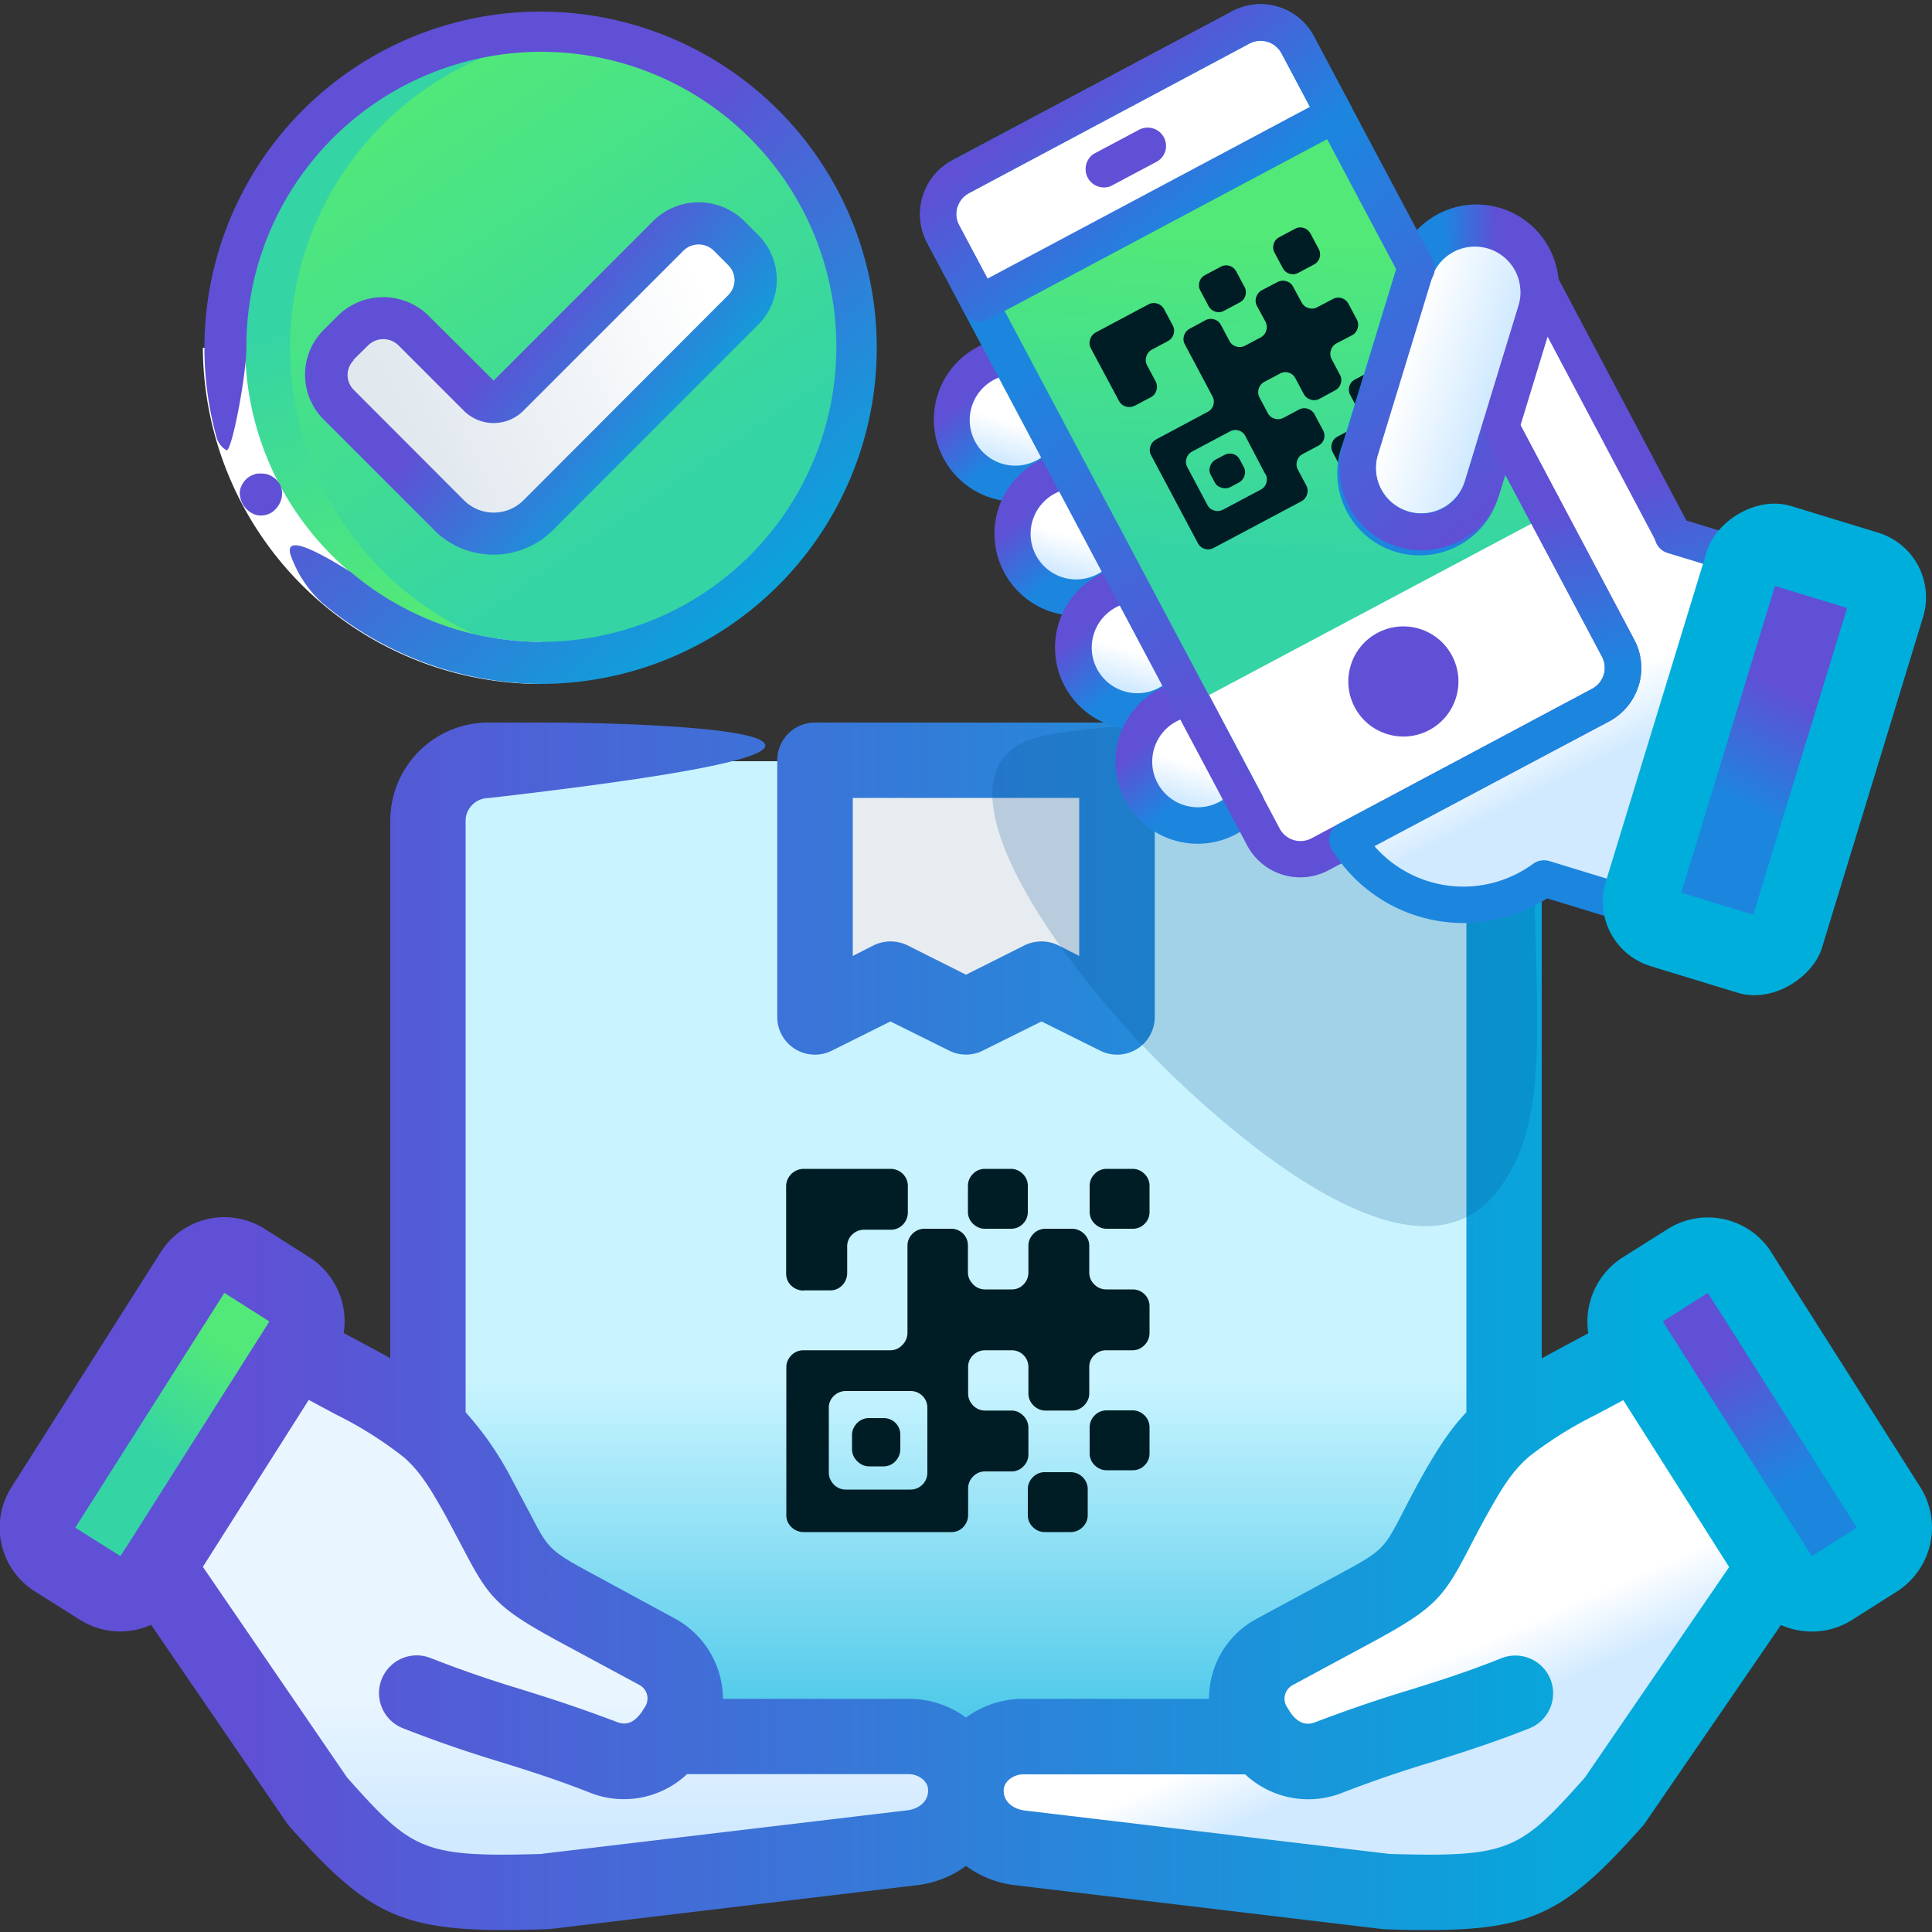 <svg viewBox="0 0 1000 1000" xmlns="http://www.w3.org/2000/svg"><rect x="0" y="0" width="1000" height="1000" fill="#333333" stroke="none"/><defs><linearGradient x1="63.9%" y1="24.7%" x2="45.9%" y2="59.8%" id="a"><stop stop-color="#52E978" offset="0%"/><stop stop-color="#35D4A5" offset="100%"/></linearGradient><linearGradient x1="37%" y1="62.3%" x2="37%" y2="87.6%" id="b"><stop stop-color="#EAF6FF" offset="0%"/><stop stop-color="#D1EAFF" offset="100%"/></linearGradient><linearGradient x1="56.6%" y1="58%" x2="63.1%" y2="68%" id="c"><stop stop-color="#FFF" offset="0%"/><stop stop-color="#D1EAFF" offset="100%"/></linearGradient><linearGradient x1="39.2%" y1="30.3%" x2="57%" y2="69%" id="d"><stop stop-color="#5F50D5" offset="0%"/><stop stop-color="#1C86DF" offset="100%"/></linearGradient><linearGradient x1="50%" y1="60%" x2="50%" y2="113.8%" id="e"><stop stop-color="#C9F4FF" offset="0%"/><stop stop-color="#00AEDC" offset="100%"/></linearGradient><linearGradient x1="13.3%" y1="50%" x2="86.7%" y2="50%" id="f"><stop stop-color="#5F50D5" offset="0%"/><stop stop-color="#00AEDC" offset="100%"/></linearGradient><linearGradient x1="59.7%" y1="81.8%" x2="15.1%" y2="16.4%" id="g"><stop stop-color="#35D4A5" offset="0%"/><stop stop-color="#52E978" offset="100%"/></linearGradient><linearGradient x1="16.5%" y1="59.8%" x2="93%" y2="34.5%" id="h"><stop stop-color="#E1E8EE" offset="0%"/><stop stop-color="#FFF" offset="100%"/></linearGradient><linearGradient x1="47.6%" y1="93.2%" x2="37.5%" y2="42.2%" id="i"><stop stop-color="#52E978" offset="0%"/><stop stop-color="#35D4A5" offset="100%"/></linearGradient><linearGradient x1="38.1%" y1="44.1%" x2="85%" y2="96.3%" id="j"><stop stop-color="#5F50D5" offset="0%"/><stop stop-color="#00AEDC" offset="100%"/></linearGradient><linearGradient x1="38.1%" y1="46.7%" x2="85%" y2="75.8%" id="k"><stop stop-color="#5F50D5" offset="0%"/><stop stop-color="#00AEDC" offset="100%"/></linearGradient><linearGradient x1="68%" y1="51.2%" x2="80.6%" y2="56.6%" id="l"><stop stop-color="#FFF" offset="0%"/><stop stop-color="#D1EAFF" offset="100%"/></linearGradient><linearGradient x1="50%" y1="42.9%" x2="81.9%" y2="42.9%" id="m"><stop stop-color="#FFF" offset="0%"/><stop stop-color="#D1EAFF" offset="100%"/></linearGradient><linearGradient x1="50%" y1="14.6%" x2="74.3%" y2="50%" id="n"><stop stop-color="#5F50D5" offset="0%"/><stop stop-color="#1C86DF" offset="100%"/></linearGradient><linearGradient x1="57.6%" y1="82.2%" x2="23%" y2="16%" id="o"><stop stop-color="#35D4A5" offset="0%"/><stop stop-color="#52E978" offset="100%"/></linearGradient><linearGradient x1="50%" y1="12.3%" x2="50%" y2="84.2%" id="p"><stop stop-color="#FFF" offset="0%"/><stop stop-color="#D1EAFF" offset="100%"/></linearGradient><linearGradient x1="19.8%" y1="61.1%" x2="35.5%" y2="38.9%" id="q"><stop stop-color="#5F50D5" offset="0%"/><stop stop-color="#1C86DF" offset="100%"/></linearGradient><linearGradient x1="33%" y1="30.4%" x2="61%" y2="68.9%" id="r"><stop stop-color="#1C86DF" offset="0%"/><stop stop-color="#5F50D5" offset="100%"/></linearGradient><linearGradient x1="33%" y1="45.4%" x2="61%" y2="54.4%" id="s"><stop stop-color="#5F50D5" offset="0%"/><stop stop-color="#1C86DF" offset="100%"/></linearGradient><linearGradient x1="33%" y1="30.3%" x2="61%" y2="68.9%" id="t"><stop stop-color="#5F50D5" offset="0%"/><stop stop-color="#1C86DF" offset="100%"/></linearGradient><linearGradient x1="49.1%" y1="30.3%" x2="50.6%" y2="69%" id="u"><stop stop-color="#5F50D5" offset="0%"/><stop stop-color="#1C86DF" offset="100%"/></linearGradient></defs><g fill="none" fill-rule="evenodd"><g fill-rule="nonzero"><path d="M62 418l71.6-112.6 2.7-4.2a20 20 0 0 0-6.1-27.3l-23-14.6c-9.1-5.8-21.4-3-27.2 6.1L3 386.5a20 20 0 0 0 6.2 27.3L32 428.3a19.8 19.8 0 0 0 27.3-6L62 418z" fill="url(#a)" transform="translate(20 394)"/><path d="M163.5 321.5l-30-16L62.2 418 84 449.8l60.9 88.8c39 44 49.5 49 117.8 47l190-22.7c15.7-1.8 28-13.8 28-29.6s-13.9-28-29.7-28H327.6c1.6-2 3-4.2 4.3-6.5a27.6 27.6 0 0 0-11.2-37.3l-38.4-20.7c-38.8-20.9-32.2-19.5-53.6-58.3-9.6-17.3-16-27.4-26.7-36.7a213.6 213.6 0 0 0-38.5-24.3z" fill="url(#b)" transform="translate(20 394)"/><path d="M510.1 505.4c-15.8 0-29.6 12-29.6 27.9 0 15.8 12.2 27.8 28 29.6l189.9 22.7c68.3 2 78.8-3 117.9-47l60.8-88.8L899 418l-71.5-112.6-30 16.1a213.6 213.6 0 0 0-38.4 24.3c-10.6 9.3-17 19.4-26.7 36.7-21.4 38.8-14.8 37.4-53.6 58.3l-38.3 20.7a27.6 27.6 0 0 0-11.2 37.3 46 46 0 0 0 4.2 6.6H510z" fill="url(#c)" transform="translate(20 394)"/><path d="M827.4 305.4L899 418l2.7 4.3a19.8 19.8 0 0 0 27.3 6l23-14.5a19.8 19.8 0 0 0 6-27.3l-76.9-121a19.8 19.8 0 0 0-27.3-6.2l-23 14.7a19.8 19.8 0 0 0-6 27.3l2.6 4.2z" fill="url(#d)" transform="translate(20 394)"/><path d="M759 345.8V31.3C759 14 745 0 727.8 0H558.6v132.8l-39-19.5-39 19.5-39.2-19.5-39 19.5V0H233.2C216 0 202 14 202 31.3v314.5c10.6 9.3 17 19.4 26.7 36.7 21.4 38.8 14.8 37.4 53.6 58.3l38.4 20.7a27.6 27.6 0 0 1 11.2 37.3 48.7 48.7 0 0 1-4.3 6.6H451c15.8 0 29.6 12 29.6 27.9 0-15.8 13.8-28 29.6-28h123.3c-1.6-2-3-4.2-4.2-6.5a27.6 27.6 0 0 1 11.2-37.3l38.3-20.7c38.8-20.9 32.2-19.5 53.6-58.3 9.6-17.3 16-27.4 26.7-36.7z" fill="url(#e)" transform="translate(20 394)"/><path fill="#E7ECF1" d="M578.6 526.8V394H422.4v132.8l39-19.5 39.1 19.5 39.1-19.5z"/><path d="M917 274.4a39 39 0 0 0-54.2-12l-23 14.5a39.4 39.4 0 0 0-17.7 39.2l-14.4 7.7-9.7 5.3V50.8c0-28-22.7-50.8-50.7-50.8H421.9a19.5 19.5 0 0 0-19.6 19.5v132.9a19.5 19.5 0 0 0 28.3 17.4l30.3-15.1 30.4 15.1a19.4 19.4 0 0 0 17.4 0l30.4-15.1 30.3 15.1a19.5 19.5 0 0 0 28.3-17.4V39h149.6c6.3 0 11.7 5.3 11.7 11.7V357c-8.6 9-15.5 19.7-24.3 35.5-3.8 7-6.8 12.8-9.2 17.5-9.8 18.7-9.8 18.7-36.6 33.1l-38.3 20.7a46.7 46.7 0 0 0-24.8 41.5h-96.2A50 50 0 0 0 500 515a50 50 0 0 0-29.6-9.7h-96.2a47.6 47.6 0 0 0-24.8-41.5L311.1 443c-26.8-14.4-26.8-14.4-36.5-33.1l-9.3-17.5A165 165 0 0 0 241 357V50.8c0-6.4 5.4-11.7 11.7-11.7 95.6-11 143.4-20 143.4-27.2C396.1 1.1 298 0 287.1 0h-34.4c-28 0-50.7 22.8-50.7 50.8V329a762 762 0 0 0-9.7-5.3l-14.4-7.7a39.4 39.4 0 0 0-17.7-39.2l-23-14.6A39 39 0 0 0 83 274.4L6.1 395.5a39 39 0 0 0 12.1 54.3l23 14.5a39 39 0 0 0 37 2.7l70 102.2 1.5 2c39.2 44 56.2 53.8 112 53.8a704 704 0 0 0 22.7-.5l190-22.7a53 53 0 0 0 25.6-10 53 53 0 0 0 25.6 10l190 22.7 1.7.1c7.6.3 14.6.4 21 .4 55.8 0 72.8-9.8 112-53.9.6-.6 1-1.2 1.5-2l70-102a40.5 40.5 0 0 0 16.1 3.4 39 39 0 0 0 21-6.2l22.9-14.5a39.3 39.3 0 0 0 12-54.3l-76.8-121zM558.6 120.8l-10.8-5.5a20 20 0 0 0-17.5 0L500 130.5l-30.3-15.2a20 20 0 0 0-17.5 0l-10.8 5.5V39h117.2v81.7zm-519.4 296c-.1 0-.2-.2-.1-.3L116 295.4l.2-.1h.1l23 14.6v.3l-74 116.7-.2.2-2.7 4.2h-.3l-23-14.5zm241.5 168.8c-62 1.8-67.4-1.8-101-39.5L105 437l54.8-86.4 14 7.5a198.4 198.4 0 0 1 35.5 22.4c8.5 7.6 13.5 16 21.8 30.8l8.8 16.6c13.4 25.7 17.6 30.7 52.6 49.5l38.4 20.7a8 8 0 0 1 3.9 4.7 8 8 0 0 1-.6 6.1l-2.2 3.5-.5.6c-5.3 7-10.3 5.1-13 4-19-7.2-34-12-48.4-16.5a612.2 612.2 0 0 1-47.2-16.3 19.5 19.5 0 1 0-14.4 36.3 652.8 652.8 0 0 0 49.9 17.3c13.9 4.3 28.3 8.8 46 15.7a47.7 47.7 0 0 0 51.2-9.2h114.8c4.8 0 10 3.4 10 8.4 0 6.2-5.3 9.6-10.6 10.3l-189.1 22.5zm539.6-39.5c-33.6 37.7-39 41.3-101 39.5l-189-22.5c-5.4-.7-10.8-4.1-10.8-10.3 0-2.6 1.4-4.4 2.6-5.5 2-1.8 4.7-2.9 7.5-2.9h114.9a47.8 47.8 0 0 0 51.1 9.2 635.8 635.8 0 0 1 46-15.7c15.1-4.8 30.8-9.7 50-17.3a19.5 19.5 0 1 0-14.5-36.3c-17.8 7.1-32 11.6-47.1 16.3a741.1 741.1 0 0 0-48.4 16.5c-2.8 1.1-7.8 3-13.2-4l-.4-.6-2.2-3.5a8 8 0 0 1-.6-6 8 8 0 0 1 3.9-4.8l38.4-20.7c35-18.8 39.2-23.8 52.6-49.5a694 694 0 0 1 8.8-16.6c8.3-14.9 13.3-23.2 21.8-30.8l.9-.8a203 203 0 0 1 34.6-21.6l14-7.5 54.8 86.4-74.7 109zm140.5-129.3L938 431.4l-.3-.1-2.7-4.2-.1-.2-74.1-116.7v-.3l23-14.6h.2l77 121.2s0 .3-.2.3z" fill="url(#f)" transform="translate(0 374)"/><path d="M554 762c2.6 0 4.7.9 6.4 2.6a8.6 8.6 0 0 1 2.6 6.3v13.4c0 2.3-.9 4.4-2.6 6.1a8.6 8.6 0 0 1-6.3 2.6h-13.4c-2.3 0-4.4-.9-6.1-2.6a8.4 8.4 0 0 1-2.6-6.1v-13.4c0-2.5.9-4.6 2.6-6.3a8.4 8.4 0 0 1 6.1-2.6h13.4zm32.2-32c2.4 0 4.4.9 6.2 2.6a8.6 8.6 0 0 1 2.6 6.3v13.4c0 2.3-.8 4.4-2.5 6.1a8.4 8.4 0 0 1-6.3 2.6h-13.4c-2.4 0-4.4-.9-6.2-2.6a8.4 8.4 0 0 1-2.6-6.1v-13.4c0-2.5.9-4.6 2.6-6.3a8.5 8.5 0 0 1 6.2-2.6h13.4zm0-62.6c2.5 0 4.6.9 6.3 2.6a8.6 8.6 0 0 1 2.5 6.3v13.5c0 2.5-.9 4.7-2.6 6.4a8.5 8.5 0 0 1-6.2 2.7h-13.6c-2.4 0-4.4.8-6.2 2.5a8.4 8.4 0 0 0-2.6 6.3v13.6c0 2.4-1 4.4-2.7 6.2a8.7 8.7 0 0 1-6.4 2.6h-13.5c-2.4 0-4.5-.9-6.2-2.6a8.5 8.5 0 0 1-2.7-6.2v-13.6a8.6 8.6 0 0 0-8.8-8.8h-13.6c-2.3 0-4.4.8-6.2 2.5a8.4 8.4 0 0 0-2.6 6.3v13.6c0 2.4.9 4.4 2.6 6.2a8.5 8.5 0 0 0 6.2 2.6h13.6c2.4 0 4.4.9 6.2 2.7a8.7 8.7 0 0 1 2.6 6.4v13.5c0 2.4-.8 4.5-2.5 6.2a8.4 8.4 0 0 1-6.3 2.7h-13.6c-2.3 0-4.4.8-6.2 2.6a8.7 8.7 0 0 0-2.6 6.4v13.6c0 2.3-.9 4.4-2.5 6.2a8.4 8.4 0 0 1-6.4 2.6H416a9 9 0 0 1-6.4-2.6 8.5 8.5 0 0 1-2.6-6.2v-76.5c0-2.4.9-4.4 2.6-6.2a8.7 8.7 0 0 1 6.4-2.6h44.8c2.4 0 4.5-.9 6.2-2.7a8.7 8.7 0 0 0 2.7-6.4v-45c0-2.3.8-4.4 2.6-6.2a8.7 8.7 0 0 1 6.4-2.6h13.5a8.6 8.6 0 0 1 8.8 8.8v13.8c0 2.4 1 4.4 2.7 6.2a8.5 8.5 0 0 0 6.2 2.6h13.6c2.5 0 4.6-.8 6.3-2.6a8.7 8.7 0 0 0 2.5-6.2v-13.8c0-2.5 1-4.6 2.7-6.3a8.7 8.7 0 0 1 6.2-2.5h13.5c2.5 0 4.7.9 6.4 2.6a8.5 8.5 0 0 1 2.7 6.2v13.8c0 2.4.8 4.4 2.6 6.2a8.5 8.5 0 0 0 6.2 2.6h13.6zM480 762.2v-33.4a8.6 8.6 0 0 0-8.8-8.8h-33.4c-2.3 0-4.4.8-6.2 2.5a8.4 8.4 0 0 0-2.6 6.3v33.4c0 2.4.9 4.4 2.6 6.2a8.5 8.5 0 0 0 6.2 2.6h33.4c2.5 0 4.6-.9 6.3-2.6a8.6 8.6 0 0 0 2.5-6.2zM457.2 734c2.5 0 4.6.8 6.3 2.5a8.5 8.5 0 0 1 2.5 6.3v7.2a9 9 0 0 1-2.6 6.4 8.4 8.4 0 0 1-6.2 2.6H450c-2.4 0-4.5-.9-6.3-2.7a8.6 8.6 0 0 1-2.7-6.3v-7.2c0-2.4.9-4.4 2.6-6.2a8.6 8.6 0 0 1 6.4-2.6h7.2zm129-129c2.4 0 4.4.9 6.2 2.6a8.6 8.6 0 0 1 2.6 6.3v13.4c0 2.3-.8 4.4-2.5 6.1a8.4 8.4 0 0 1-6.3 2.6h-13.4c-2.4 0-4.4-.9-6.2-2.6a8.4 8.4 0 0 1-2.6-6.1v-13.4c0-2.5.9-4.6 2.6-6.3a8.5 8.5 0 0 1 6.2-2.6h13.4zm-76.4 31c-2.4 0-4.4-.9-6.2-2.6a8.4 8.4 0 0 1-2.6-6.1v-13.4c0-2.5.9-4.6 2.6-6.3a8.5 8.5 0 0 1 6.2-2.6h13.4c2.4 0 4.4.9 6.2 2.6a8.6 8.6 0 0 1 2.6 6.3v13.4c0 2.3-.8 4.4-2.5 6.1a8.4 8.4 0 0 1-6.3 2.6h-13.4zM416 668c-2.5 0-4.7-.9-6.5-2.6a8.5 8.5 0 0 1-2.6-6.3v-45c0-2.6 1-4.7 2.7-6.5 1.9-1.7 4-2.6 6.4-2.6h45a9 9 0 0 1 6.3 2.6 8.7 8.7 0 0 1 2.6 6.5v13.5a9 9 0 0 1-2.6 6.3 8.5 8.5 0 0 1-6.3 2.6h-13.6c-2.4 0-4.5.8-6.3 2.5a8.4 8.4 0 0 0-2.6 6.4V659a9 9 0 0 1-2.6 6.3 8.5 8.5 0 0 1-6.3 2.6H416z" fill="#001D25"/></g><path d="M612.6 562.2c66.7 62.1 127.2 92.3 158.9 58.3 31.7-34 23.4-89.6 22.6-168.5-.8-78.8-189-85.1-254.6-71-65.6 14 6.5 119 73.1 181.2z" fill="#004E90" opacity=".2"/><g fill-rule="nonzero"><path d="M339 174c0-90-73.4-163-164-163S11 84 11 174s73.4 163 164 163 164-73 164-163z" fill="url(#g)" transform="translate(105 6)"/><path d="M127.4 260.4l-57-57.2a21.9 21.9 0 0 1 0-31l7.7-7.6a21.7 21.7 0 0 1 30.8 0l33.9 34a10.9 10.9 0 0 0 15.4 0l83-83.2a21.7 21.7 0 0 1 30.7 0l7.7 7.7a21.9 21.9 0 0 1 0 31l-106 106.3a32.6 32.6 0 0 1-46.2 0z" fill="url(#h)" transform="translate(105 6)"/><path d="M12 174a163.3 163.3 0 0 0 180 162.2 163 163 0 0 1 0-324.4A163.3 163.3 0 0 0 12 174z" fill="url(#i)" transform="translate(105 6)"/><path d="M126.9 180A153 153 0 0 0 280 332.2V354a174.9 174.9 0 0 1-175-174h21.9z" fill="#FFF"/><path d="M62.7 306.8A177 177 0 0 0 175.2 348 174 174 0 1 0 7 220a11 11 0 0 0 5.2 7c2.7 1.4 10.4-39.3 10.3-52.9a152.7 152.7 0 1 1 54.2 116.1c-23.5-14.8-34-17.9-31.3-9a61 61 0 0 0 17.3 25.7z" fill="url(#j)" transform="translate(105 6)"/><path d="M138 245.4l-2-.3h-2a7 7 0 0 0-2 .3l-2 .8a11.2 11.2 0 0 0-5.5 6.5 9 9 0 0 0-.2 4.4 12 12 0 0 0 8.5 9.5 10.8 10.8 0 0 0 8.2-1.6c2.3-1.7 4-4.2 4.7-7 .6-2.6.3-5.4-1.1-7.8a12 12 0 0 0-6.5-4.8z" fill="#5F50D5"/><path d="M119.6 268.3a43.6 43.6 0 0 0 61.7 0L287.5 162a32.8 32.8 0 0 0 0-46.3l-7.7-7.7a33.5 33.5 0 0 0-46.3 0l-83 83-34-33.9a33.5 33.5 0 0 0-46.3 0l-7.7 7.7a32.7 32.7 0 0 0 0 46.3l57 57zm-41.7-88l7.8-7.7a11.2 11.2 0 0 1 15.4 0l34 34a21.8 21.8 0 0 0 30.8 0l83-83a11.2 11.2 0 0 1 15.4 0l7.7 7.7a10.9 10.9 0 0 1 0 15.4L166 252.9a21.8 21.8 0 0 1-30.9 0l-57-57.1a10.9 10.9 0 0 1 0-15.4z" fill="url(#k)" transform="translate(105 6)"/></g><g transform="scale(-1 1) rotate(73 -233.3 -371.9)"><path d="M401.9 307.5l-105 105.2a21.7 21.7 0 0 1-30.7 0L174.7 321h-62.3c-5.4 2.7-20.3-7-14.6-2l102.1 101.8c.7.7 1.5 1.2 2.3 1.8v30.8h189v-42.7a70.7 70.7 0 0 0 10.7-103.3z" fill="url(#l)" fill-rule="nonzero"/><g transform="translate(214 47)" fill="url(#m)" fill-rule="nonzero"><path d="M44.4 64A33 33 0 1 0 .9 20.6l43.5 43.6z"/><path d="M91.6 111.3a33 33 0 1 0-43.5-43.5l43.5 43.5z"/><path d="M138.9 158.6A33 33 0 1 0 95.4 115l43.5 43.6z"/><path d="M186.2 205.8a33 33 0 1 0-43.6-43.5l43.6 43.5z"/></g><path d="M413.6 265.5L163.5 15.4a21.7 21.7 0 0 0-30.7 0L16.4 131.8a21.7 21.7 0 0 0 0 30.7l92.7 92.7 3.5-.3h94.6a33.1 33.1 0 0 1 0 66.2H175l91.5 91.5a21.7 21.7 0 0 0 30.7 0l116.4-116.4a21.7 21.7 0 0 0 0-30.7z" fill="#FFF" fill-rule="nonzero"/><path d="M163.2 16.3a21.7 21.7 0 0 0-30.7 0L16.3 132.5a21.7 21.7 0 0 0 0 30.7L45.2 192 192 45.2l-28.8-28.9z" fill="#FFF" fill-rule="nonzero"/><g transform="translate(204.5 37.5)" fill="url(#n)" fill-rule="nonzero"><path d="M53.3 82.3c-2.5 0-4.9-1-6.7-2.7L3.1 36a9.5 9.5 0 0 1-2-10.5 42.5 42.5 0 1 1 56 56c-1.2.4-2.5.7-3.8.7zM21.6 28l33.2 33a23.6 23.6 0 1 0-33.2-33z"/><path d="M100.6 129.5c-2.5 0-5-1-6.7-2.7L50.4 83.3a9.5 9.5 0 0 1-2-10.5 42.5 42.5 0 1 1 56 56c-1.2.5-2.5.7-3.8.7zM68.9 75.1l33.2 33.1a23.6 23.6 0 1 0-33.2-33.1z"/><path d="M147.9 176.8c-2.5 0-5-1-6.7-2.8l-43.6-43.5a9.5 9.5 0 0 1-2-10.5 42.5 42.5 0 1 1 56 56 9 9 0 0 1-3.7.8zm-31.7-54.5l33.2 33.2a23.6 23.6 0 1 0-33.2-33.2z"/><path d="M195.2 224c-2.5 0-5-1-6.7-2.8l-43.6-43.5a9.5 9.5 0 0 1-2-10.5 42.5 42.5 0 1 1 56 56 9 9 0 0 1-3.7.8zm-31.7-54.5l33.2 33.2a23.6 23.6 0 1 0-33.2-33.2z"/></g><path fill="url(#o)" fill-rule="nonzero" transform="rotate(-45 206.4 202.8)" d="M106.9 89.8h199v226h-199z"/><path d="M198 248.2a5.8 5.8 0 0 0-1.9 4.3c0 1.7.6 3 1.8 4.3l6.4 6.4a5.7 5.7 0 0 0 4.2 1.7 6 6 0 0 0 4.3-1.8l6.4-6.4a5.7 5.7 0 0 0 1.7-4.2c0-1.7-.6-3-1.7-4.2l-6.4-6.4a5.8 5.8 0 0 0-4.3-1.8c-1.7 0-3 .6-4.2 1.7l-6.4 6.4zm-31.1.1a5.7 5.7 0 0 0-1.8 4.2c0 1.7.6 3 1.8 4.3l6.4 6.4a5.8 5.8 0 0 0 4.2 1.7c1.6 0 3-.6 4.2-1.8l6.4-6.4a5.7 5.7 0 0 0 1.8-4.2c0-1.7-.6-3-1.7-4.2l-6.4-6.4a5.8 5.8 0 0 0-4.3-1.8c-1.7 0-3 .6-4.2 1.8l-6.4 6.4zm-30-29.6a5.8 5.8 0 0 0-1.8 4.2c0 1.7.6 3 1.8 4.3l6.4 6.4a5.9 5.9 0 0 0 4.3 1.8c1.7 0 3.1-.5 4.3-1.7l6.4-6.5a5.8 5.8 0 0 1 4.2-1.7c1.7 0 3 .5 4.3 1.7l6.5 6.5a5.7 5.7 0 0 0 4.2 1.7c1.7 0 3.1-.6 4.3-1.8l6.5-6.4a5.7 5.7 0 0 0 1.7-4.3c0-1.7-.6-3-1.7-4.2l-6.5-6.5a5.8 5.8 0 0 1-1.8-4.2c0-1.6.6-3 1.8-4.2l6.5-6.5a5.8 5.8 0 0 1 4.2-1.7c1.6 0 3 .5 4.2 1.7l6.5 6.5a5.7 5.7 0 0 1 1.7 4.2c0 1.7-.6 3-1.7 4.2l-6.5 6.5a5.7 5.7 0 0 0-1.7 4.2c0 1.7.6 3.1 1.8 4.3l6.5 6.5a5.8 5.8 0 0 0 4.2 1.8c1.6 0 3-.6 4.2-1.8l6.5-6.5a5.7 5.7 0 0 1 4.2-1.7c1.7 0 3.1.6 4.3 1.8l6.5 6.5a5.8 5.8 0 0 0 4.2 1.7 6 6 0 0 0 4.3-1.7l36.4-36.4a5.9 5.9 0 0 0 1.8-4.3c0-1.7-.6-3.1-1.7-4.2l-36.5-36.5a5.7 5.7 0 0 0-4.3-1.7c-1.6 0-3 .6-4.3 1.8l-21.4 21.3a5.7 5.7 0 0 1-4.2 1.8c-1.7 0-3.1-.6-4.3-1.8l-21.5-21.5a5.7 5.7 0 0 0-4.2-1.7c-1.7 0-3.1.6-4.3 1.8l-6.5 6.4a5.8 5.8 0 0 0-1.8 4.3c0 1.6.6 3 1.8 4.2l6.6 6.6a5.7 5.7 0 0 1 1.7 4.2c0 1.7-.6 3-1.7 4.2l-6.5 6.5a5.7 5.7 0 0 1-4.3 1.7 6 6 0 0 1-4.2-1.7l-6.5-6.6a5.7 5.7 0 0 0-4.3-1.7 6 6 0 0 0-4.2 1.7l-6.4 6.5a5.9 5.9 0 0 0-1.8 4.3c0 1.7.5 3 1.7 4.2l6.5 6.6a5.7 5.7 0 0 1 1.7 4.2c0 1.7-.5 3.1-1.7 4.2l-6.4 6.5zm97-6.8L218 196.2a5.7 5.7 0 0 1-1.8-4.2c0-1.6.6-3 1.8-4.2l15.7-15.7a5.8 5.8 0 0 1 4.2-1.7c1.6 0 3 .5 4.2 1.7l15.7 15.7a5.6 5.6 0 0 1 1.7 4.2c0 1.7-.6 3-1.7 4.2l-15.7 15.7a5.6 5.6 0 0 1-4.2 1.7c-1.7 0-3-.6-4.2-1.7zm-3.4-23.3a6 6 0 0 0-1.8 4.2c0 1.5.5 2.9 1.6 4l3.3 3.3a5.4 5.4 0 0 0 4.1 1.6 6 6 0 0 0 4.2-1.7l3.5-3.5a6 6 0 0 0 1.7-4.3c0-1.7-.4-3-1.5-4.1l-3.3-3.3c-1-1-2.4-1.6-4-1.5a6 6 0 0 0-4.3 1.8l-3.5 3.5zm-122.6.7a5.7 5.7 0 0 0-1.8 4.2c0 1.7.6 3 1.8 4.3l6.4 6.4a5.8 5.8 0 0 0 4.2 1.7c1.6 0 3-.6 4.2-1.8l6.4-6.4a5.7 5.7 0 0 0 1.8-4.2c0-1.7-.6-3-1.7-4.2l-6.4-6.4a5.8 5.8 0 0 0-4.3-1.8c-1.7 0-3 .6-4.2 1.8l-6.4 6.4zm51.2-22.6a5.7 5.7 0 0 0 1.8-4.2c0-1.7-.6-3-1.7-4.2l-6.4-6.4a5.8 5.8 0 0 0-4.3-1.8c-1.7 0-3 .6-4.2 1.8l-6.4 6.4a5.7 5.7 0 0 0-1.8 4.2c0 1.7.6 3 1.8 4.3l6.4 6.4a5.8 5.8 0 0 0 4.2 1.7c1.6 0 3-.6 4.2-1.8l6.4-6.4zm60.4-29.8a6 6 0 0 0 1.9-4.4c0-1.7-.6-3.1-1.8-4.3L198 106.5a5.8 5.8 0 0 0-4.4-1.8 6 6 0 0 0-4.4 1.8l-21.7 21.7a5.8 5.8 0 0 0-1.8 4.3 6 6 0 0 0 1.9 4.4l6.5 6.5a6 6 0 0 0 4.3 1.8c1.6 0 3-.6 4.3-1.8l6.6-6.6a6 6 0 0 1 4.2-1.7c1.7 0 3.1.5 4.3 1.7l6.7 6.7a6 6 0 0 0 4.2 1.7c1.7 0 3.1-.5 4.3-1.7l6.6-6.6z" fill="#001D25" fill-rule="nonzero"/><path d="M112.6 255.5h94.8a33 33 0 0 1 0 66h-94.8a33 33 0 0 1 0-66z" fill="url(#p)" fill-rule="nonzero"/><path d="M206.9 330.5H112a42.6 42.6 0 1 1 0-85h95a42.6 42.6 0 1 1 0 85zM112 264.4a23.6 23.6 0 1 0 0 47.2h95a23.6 23.6 0 1 0 0-47.2h-95z" fill="url(#q)" fill-rule="nonzero"/><circle fill="#5F50D5" fill-rule="nonzero" cx="315.5" cy="311.5" r="28.5"/><g fill-rule="nonzero"><path d="M89 113.4a9.5 9.5 0 0 1-6.7-16.1l19-19a9.5 9.5 0 0 1 13.3 13.4l-19 19a9.4 9.4 0 0 1-6.6 2.7z" fill="#5F50D5"/><path d="M281.9 428.6c-8.3 0-16.2-3.3-22-9.1L168.2 328a9.4 9.4 0 0 1 6.7-16.2h32.2a23.6 23.6 0 1 0 0-47.2h-94.6l-1.1.1-1.4.2c-2.8.3-5.7-.7-7.7-2.7L9.6 169.5a31.2 31.2 0 0 1 0-44L126.1 9a32 32 0 0 1 44 0l250.2 250a31.1 31.1 0 0 1 0 44L304 419.5a31.1 31.1 0 0 1-22 9zm-84.1-97.9l75.4 75.4a12.3 12.3 0 0 0 17.3 0L407 289.8a12.2 12.2 0 0 0 0-17.3l-250.1-250a12.3 12.3 0 0 0-17.3 0L23 138.8a12.3 12.3 0 0 0 0 17.3l89.7 89.6h94.5a42.5 42.5 0 1 1 0 85h-9.4z" fill="url(#r)"/><path d="M391.6 463H202.5a9.5 9.5 0 0 1-9.5-9.4v-26.4L91.3 325.9a9.5 9.5 0 0 1-2.7-13c3.3-4.6 9.6-5.9 14.4-2.9 2.2 1 4.5 1.7 6.8 2.3.9-.3 1.9-.5 2.8-.5H175a9 9 0 0 1 6.6 2.8l91.6 91.5a12.3 12.3 0 0 0 17.3 0l105.2-105c1.8-2 4.3-3 7-2.8 2.6 0 5 1.2 6.8 3.2a80 80 0 0 1-8.4 114v38a9.4 9.4 0 0 1-9.5 9.5zM212 444.1h170.3V411c0-3 1.4-5.8 3.7-7.6a61.1 61.1 0 0 0 15.4-81.3L304 419.5a31.2 31.2 0 0 1-44 0l-89-88.8h-48l83.9 83.6 1.7 1.3a9.4 9.4 0 0 1 3.3 7.2v21.3z" fill="url(#s)"/><path d="M45.2 201.1c-2.5 0-4.9-1-6.7-2.7l-28.9-29a31.2 31.2 0 0 1 0-44L126.1 9.2a31.2 31.2 0 0 1 44 0l29 28.9a9.4 9.4 0 0 1 0 13.3l-147.2 147a9.4 9.4 0 0 1-6.7 2.8zM148.2 19c-3.3 0-6.4 1.3-8.7 3.6L23 138.8a12.3 12.3 0 0 0 0 17.3l22.2 22.2L179 44.7l-22.2-22.2a12.2 12.2 0 0 0-8.7-3.6z" fill="url(#t)"/></g><g transform="rotate(-90 364.5 194.5)"><rect fill="#00AEDC" width="117" height="249" rx="35"/><path fill="url(#u)" fill-rule="nonzero" d="M39 42h39v166H39z"/></g></g></g></svg>